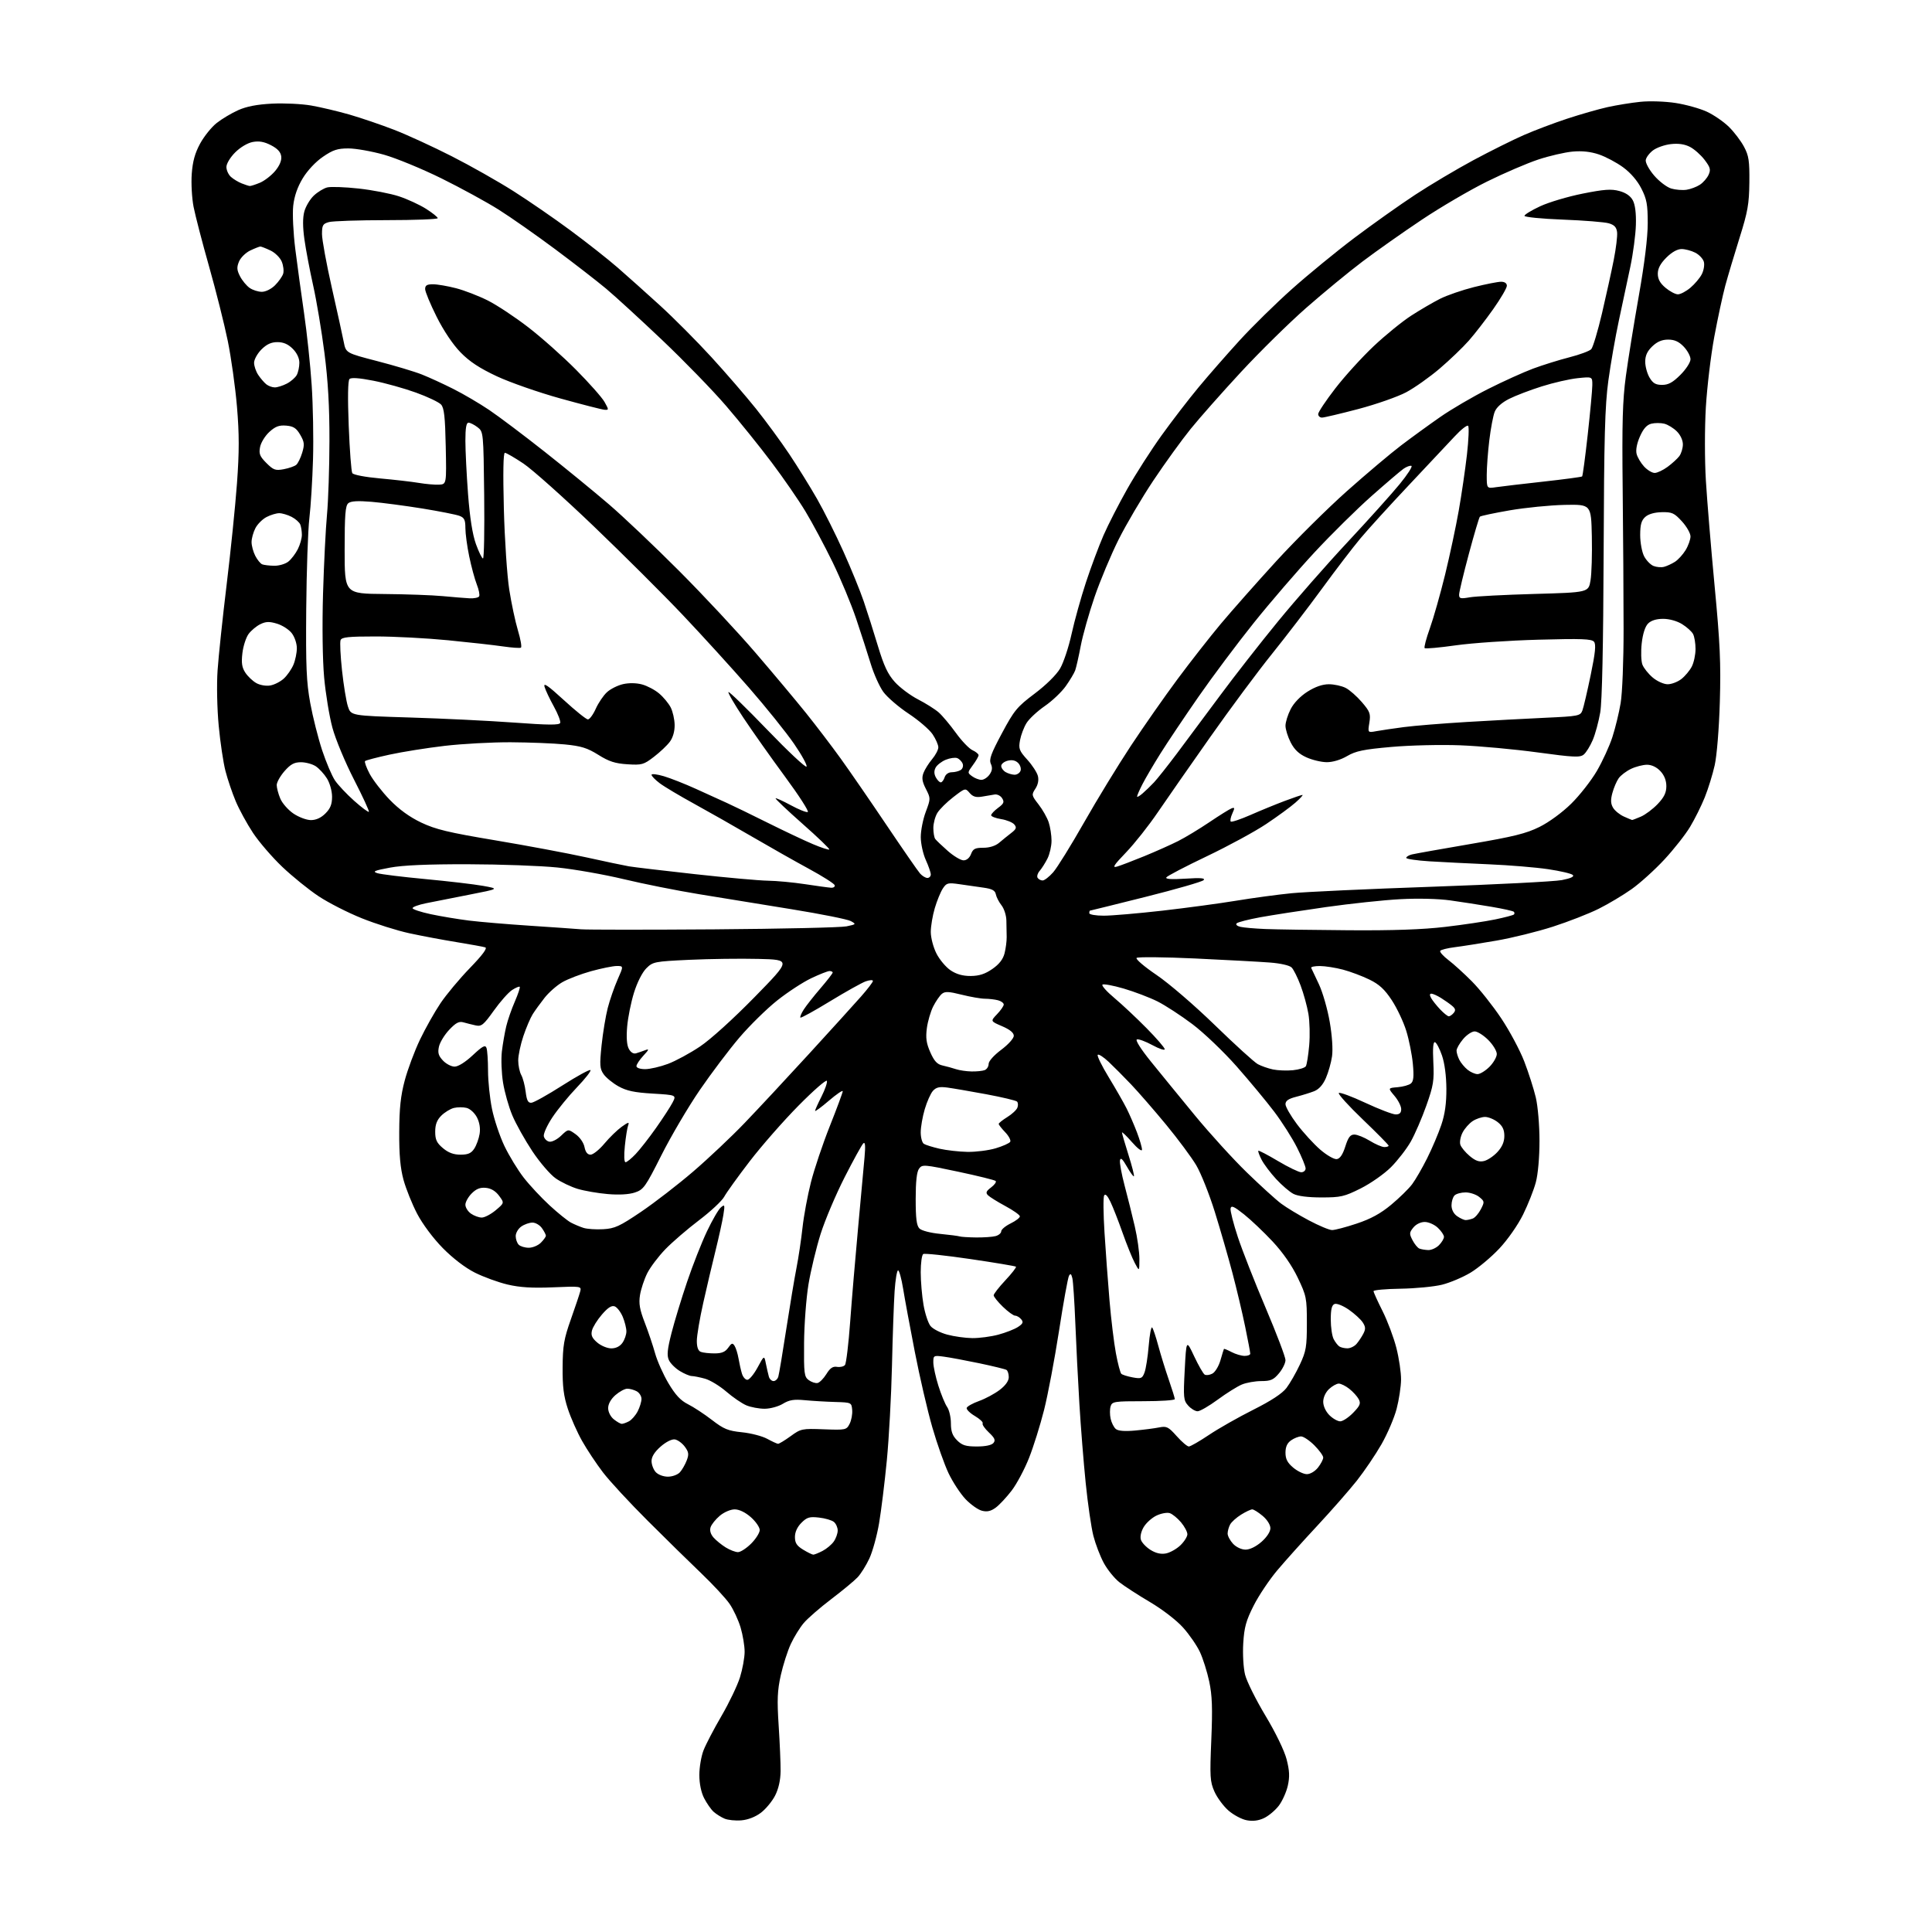 <?xml version="1.0" encoding="UTF-8" standalone="no"?>
<svg 
  version="1.1" 
  xmlns="http://www.w3.org/2000/svg" 
  xmlns:xlink="http://www.w3.org/1999/xlink" 
  xmlns:svg="http://www.w3.org/2000/svg"
  xmlns:rdf="http://www.w3.org/1999/02/22-rdf-syntax-ns#"
  xmlns:cc="http://creativecommons.org/ns#"
  xmlns:dc="http://purl.org/dc/elements/1.1/"
  viewBox="0 0 768 768"
  width="768"
  height="768"
>
<style>svg {background-color: white; }</style>"
<path stroke="none" fill="black" fill-rule="evenodd" d="M294.74,723.61C292.41,723.82 289.38,723.51 288.02,722.94C286.66,722.36 284.70,721.13 283.66,720.20C282.63,719.26 280.94,716.83 279.89,714.79C278.71,712.48 278.00,709.00 278.00,705.56C278.00,702.52 278.75,698.12 279.67,695.77C280.58,693.42 283.80,687.26 286.82,682.08C289.84,676.90 293.14,670.00 294.16,666.74C295.17,663.49 296.00,658.92 296.00,656.59C296.00,654.27 295.28,649.93 294.40,646.96C293.51,643.99 291.54,639.74 290.00,637.53C288.47,635.31 283.45,629.91 278.86,625.51C274.26,621.12 264.63,611.67 257.46,604.51C250.29,597.36 242.28,588.70 239.67,585.27C237.05,581.84 233.34,576.26 231.42,572.85C229.49,569.45 226.94,563.70 225.74,560.08C224.06,554.99 223.59,551.23 223.65,543.50C223.71,534.93 224.18,532.21 226.91,524.50C228.66,519.55 230.34,514.55 230.64,513.38C231.18,511.29 231.01,511.26 219.84,511.73C211.55,512.08 206.68,511.78 201.75,510.62C198.04,509.74 192.19,507.61 188.75,505.88C184.91,503.95 180.00,500.18 176.00,496.12C172.18,492.23 167.99,486.61 165.83,482.50C163.82,478.65 161.38,472.57 160.40,469.00C159.13,464.33 158.65,458.98 158.70,450.00C158.74,440.55 159.27,435.55 160.89,429.50C162.06,425.10 164.79,417.81 166.94,413.29C169.10,408.78 172.77,402.26 175.11,398.79C177.44,395.33 182.71,389.02 186.82,384.78C191.79,379.64 193.83,376.90 192.90,376.59C192.13,376.34 187.00,375.41 181.50,374.51C176.00,373.62 167.54,372.03 162.70,370.98C157.85,369.93 149.36,367.25 143.81,365.02C138.27,362.80 130.53,358.85 126.62,356.25C122.70,353.65 116.23,348.41 112.23,344.61C108.23,340.81 102.99,334.73 100.58,331.10C98.18,327.47 95.08,321.80 93.70,318.50C92.31,315.20 90.48,309.80 89.63,306.50C88.77,303.20 87.56,295.10 86.94,288.50C86.30,281.74 86.10,272.13 86.49,266.50C86.86,261.00 88.48,245.70 90.08,232.50C91.69,219.30 93.54,201.15 94.20,192.17C95.12,179.52 95.12,172.65 94.20,161.67C93.54,153.88 91.89,142.10 90.54,135.50C89.19,128.90 85.85,115.62 83.13,106.00C80.40,96.38 77.63,85.68 76.95,82.23C76.28,78.79 75.95,72.89 76.22,69.13C76.58,64.18 77.49,60.87 79.55,57.08C81.12,54.20 84.07,50.53 86.12,48.91C88.17,47.28 92.01,44.99 94.67,43.80C97.99,42.31 102.20,41.50 108.16,41.20C112.93,40.96 119.90,41.29 123.66,41.94C127.42,42.59 134.29,44.22 138.93,45.55C143.57,46.89 151.57,49.62 156.71,51.61C161.85,53.60 172.15,58.33 179.59,62.12C187.03,65.90 198.06,72.14 204.10,75.98C210.14,79.81 220.35,86.84 226.79,91.61C233.23,96.37 241.65,103.00 245.50,106.35C249.35,109.70 256.96,116.51 262.40,121.47C267.85,126.44 277.01,135.65 282.77,141.94C288.53,148.23 296.50,157.46 300.49,162.44C304.47,167.42 310.44,175.55 313.74,180.50C317.05,185.45 322.01,193.45 324.78,198.29C327.54,203.12 332.27,212.57 335.29,219.29C338.31,226.00 341.93,234.88 343.33,239.00C344.74,243.12 347.28,251.13 348.98,256.79C351.38,264.74 352.92,268.01 355.73,271.13C357.74,273.35 361.88,276.45 364.94,278.02C368.00,279.60 371.69,281.92 373.14,283.19C374.59,284.46 377.65,288.11 379.96,291.30C382.26,294.50 385.24,297.61 386.57,298.21C387.91,298.82 389.00,299.72 389.00,300.20C389.00,300.68 387.99,302.45 386.75,304.12C384.54,307.11 384.53,307.19 386.44,308.58C387.51,309.36 389.17,310.00 390.13,310.00C391.10,310.00 392.55,309.05 393.37,307.88C394.44,306.35 394.58,305.18 393.88,303.63C393.10,301.90 393.93,299.61 398.27,291.50C403.16,282.36 404.28,281.00 411.27,275.74C415.82,272.32 419.93,268.26 421.41,265.74C422.77,263.41 424.83,257.23 425.97,252.00C427.12,246.78 429.69,237.55 431.68,231.50C433.67,225.45 436.82,217.03 438.67,212.78C440.53,208.53 444.79,200.21 448.15,194.28C451.50,188.35 457.64,178.78 461.80,173.00C465.96,167.22 472.53,158.68 476.42,154.00C480.30,149.32 487.61,140.97 492.65,135.44C497.70,129.90 507.09,120.68 513.52,114.94C519.95,109.20 531.12,100.04 538.35,94.59C545.58,89.15 556.45,81.43 562.50,77.46C568.55,73.48 578.99,67.28 585.70,63.67C592.41,60.07 601.41,55.59 605.70,53.71C609.99,51.83 617.77,48.89 623.00,47.17C628.23,45.45 635.42,43.39 639.00,42.59C642.58,41.80 648.47,40.84 652.10,40.47C655.82,40.09 661.93,40.30 666.10,40.94C670.17,41.57 675.75,43.13 678.50,44.40C681.25,45.68 685.19,48.38 687.26,50.42C689.33,52.45 692.03,56.00 693.26,58.31C695.18,61.90 695.48,63.93 695.40,72.50C695.30,81.11 694.76,84.17 691.51,94.50C689.44,101.10 686.89,109.65 685.84,113.50C684.80,117.35 682.82,126.54 681.45,133.92C680.08,141.30 678.58,153.90 678.10,161.92C677.62,170.10 677.62,182.86 678.11,191.00C678.59,198.97 680.16,217.88 681.59,233.00C683.75,255.75 684.11,263.70 683.66,279.00C683.35,289.66 682.48,300.33 681.62,304.19C680.80,307.86 679.02,313.61 677.67,316.96C676.32,320.32 673.70,325.58 671.85,328.66C670.01,331.74 665.39,337.60 661.60,341.69C657.80,345.78 651.95,351.07 648.60,353.44C645.24,355.82 639.35,359.34 635.50,361.26C631.65,363.18 623.48,366.37 617.35,368.35C611.22,370.33 601.09,372.83 594.85,373.91C588.61,374.99 581.14,376.17 578.25,376.53C575.36,376.89 572.78,377.55 572.51,377.98C572.24,378.42 573.70,380.06 575.76,381.63C577.82,383.19 582.02,387.01 585.09,390.10C588.17,393.19 593.41,399.79 596.73,404.76C600.06,409.73 604.18,417.44 605.90,421.89C607.62,426.35 609.68,432.80 610.50,436.24C611.33,439.76 611.97,447.31 611.97,453.50C611.98,459.98 611.38,466.76 610.51,470.00C609.71,473.02 607.43,478.78 605.45,482.80C603.38,486.98 599.36,492.74 596.02,496.30C592.82,499.71 587.67,504.02 584.58,505.89C581.48,507.75 576.37,509.91 573.23,510.69C570.08,511.47 562.66,512.19 556.75,512.28C550.84,512.37 546.00,512.81 546.00,513.25C546.00,513.69 547.61,517.24 549.57,521.14C551.53,525.04 554.01,531.62 555.07,535.77C556.13,539.92 556.97,545.61 556.94,548.41C556.91,551.21 556.12,556.44 555.18,560.03C554.24,563.63 551.53,569.97 549.15,574.13C546.77,578.28 542.36,584.79 539.36,588.59C536.35,592.39 529.28,600.45 523.65,606.50C518.01,612.55 510.84,620.54 507.72,624.25C504.59,627.96 500.37,634.26 498.35,638.25C495.33,644.22 494.60,646.86 494.21,653.22C493.95,657.55 494.27,663.04 494.94,665.72C495.59,668.35 499.23,675.67 503.03,682.00C507.12,688.81 510.55,695.90 511.45,699.37C512.61,703.90 512.72,706.29 511.92,709.85C511.35,712.38 509.74,715.96 508.35,717.79C506.95,719.63 504.32,721.83 502.51,722.70C500.28,723.76 498.05,724.04 495.59,723.58C493.59,723.21 490.32,721.46 488.31,719.70C486.31,717.94 483.80,714.55 482.75,712.16C481.01,708.23 480.89,706.32 481.51,691.66C482.04,679.02 481.86,673.96 480.69,668.44C479.86,664.55 478.19,659.25 476.97,656.66C475.75,654.06 472.73,649.69 470.25,646.94C467.69,644.08 462.04,639.74 457.13,636.84C452.38,634.04 446.90,630.49 444.95,628.95C443.00,627.41 440.22,623.98 438.78,621.32C437.34,618.67 435.48,613.80 434.63,610.50C433.79,607.20 432.41,597.75 431.58,589.50C430.74,581.25 429.61,567.08 429.07,558.00C428.52,548.92 427.80,534.52 427.46,526.00C427.12,517.48 426.59,509.43 426.28,508.12C425.86,506.34 425.52,506.10 424.94,507.15C424.50,507.92 422.72,517.77 420.98,529.03C419.23,540.29 416.56,554.45 415.03,560.50C413.50,566.55 410.81,575.14 409.05,579.58C407.29,584.03 404.20,589.84 402.18,592.49C400.15,595.15 397.30,598.21 395.84,599.29C393.90,600.72 392.41,601.07 390.36,600.55C388.81,600.17 385.88,598.09 383.83,595.95C381.79,593.80 378.76,589.18 377.08,585.67C375.41,582.17 372.49,573.90 370.59,567.31C368.69,560.72 365.57,547.26 363.66,537.41C361.74,527.56 359.64,516.24 359.00,512.25C358.35,508.26 357.45,505.00 357.00,505.00C356.55,505.00 355.93,508.71 355.62,513.25C355.32,517.79 354.84,531.17 354.57,543.00C354.30,554.83 353.38,571.70 352.53,580.50C351.68,589.30 350.29,600.55 349.45,605.50C348.61,610.45 346.87,616.75 345.60,619.50C344.32,622.25 342.21,625.63 340.89,627.02C339.58,628.41 334.85,632.32 330.39,635.71C325.93,639.10 321.03,643.36 319.49,645.19C317.95,647.01 315.64,650.75 314.36,653.50C313.08,656.25 311.29,661.85 310.37,665.94C309.02,672.02 308.86,675.68 309.53,685.94C309.98,692.85 310.33,701.00 310.30,704.05C310.26,707.64 309.49,711.07 308.13,713.74C306.97,716.02 304.44,719.09 302.50,720.57C300.33,722.23 297.37,723.39 294.74,723.61zM323.30,618.00C323.74,618.00 325.40,617.33 326.99,616.51C328.58,615.68 330.58,614.01 331.44,612.78C332.30,611.56 333.00,609.59 333.00,608.40C333.00,607.21 332.32,605.68 331.50,605.00C330.67,604.31 328.01,603.53 325.58,603.26C321.79,602.83 320.78,603.13 318.58,605.33C316.93,606.98 316.00,609.01 316.00,610.97C316.00,613.35 316.72,614.47 319.25,616.01C321.04,617.10 322.86,617.99 323.30,618.00zM463.46,617.52C465.09,617.21 467.68,615.76 469.21,614.30C470.75,612.83 472.00,610.84 472.00,609.89C472.00,608.93 470.86,606.79 469.46,605.13C468.06,603.47 466.04,601.83 464.98,601.49C463.92,601.16 461.56,601.59 459.73,602.46C457.91,603.32 455.62,605.38 454.64,607.03C453.58,608.82 453.14,610.85 453.53,612.08C453.88,613.21 455.60,615.02 457.34,616.11C459.46,617.43 461.47,617.90 463.46,617.52zM293.35,617.00C294.37,617.00 296.73,615.47 298.60,613.60C300.47,611.73 302.00,609.30 302.00,608.20C302.00,607.11 300.41,604.81 298.47,603.10C296.26,601.16 293.85,600.00 292.04,600.00C290.41,600.00 287.84,601.10 286.13,602.54C284.47,603.94 282.82,606.00 282.46,607.12C282.05,608.41 282.49,609.90 283.66,611.21C284.67,612.35 286.85,614.12 288.50,615.14C290.15,616.16 292.33,616.99 293.35,617.00zM495.14,616.00C496.84,616.00 499.32,614.78 501.47,612.90C503.59,611.03 505.00,608.87 505.00,607.49C505.00,606.14 503.72,604.10 501.92,602.59C500.23,601.17 498.37,600.00 497.79,600.00C497.21,600.00 495.21,600.94 493.36,602.09C491.50,603.24 489.53,605.01 488.99,606.02C488.44,607.04 488.00,608.66 488.00,609.62C488.00,610.58 488.98,612.41 490.17,613.69C491.44,615.03 493.52,616.00 495.14,616.00zM265.50,587.00C267.27,587.00 269.40,586.22 270.28,585.25C271.15,584.28 272.36,582.17 272.98,580.55C273.92,578.09 273.79,577.20 272.20,575.05C271.15,573.65 269.38,572.36 268.25,572.19C267.05,572.01 264.71,573.20 262.60,575.05C260.22,577.13 259.00,579.08 259.00,580.77C259.00,582.19 259.74,584.17 260.65,585.17C261.60,586.21 263.68,587.00 265.50,587.00zM519.50,586.00C520.85,586.00 522.74,584.88 523.93,583.37C525.07,581.92 526.00,580.13 526.00,579.40C526.00,578.67 524.41,576.48 522.47,574.53C520.52,572.59 518.15,571.00 517.19,571.00C516.23,571.00 514.44,571.70 513.22,572.56C511.68,573.64 511.00,575.14 511.00,577.47C511.00,579.99 511.77,581.47 514.08,583.41C515.77,584.83 518.21,586.00 519.50,586.00zM388.33,575.00C391.74,575.00 394.18,574.48 394.91,573.61C395.81,572.52 395.43,571.63 393.09,569.42C391.45,567.88 390.34,566.25 390.62,565.81C390.89,565.37 389.50,564.05 387.52,562.88C385.54,561.71 384.08,560.25 384.28,559.65C384.49,559.04 386.70,557.81 389.21,556.91C391.72,556.01 395.39,554.04 397.38,552.52C399.71,550.75 401.00,548.93 401.00,547.44C401.00,546.16 400.59,544.87 400.09,544.56C399.60,544.25 394.76,543.07 389.34,541.93C383.93,540.80 377.59,539.61 375.25,539.30C371.10,538.75 371.00,538.81 371.01,541.62C371.02,543.20 371.92,547.35 373.01,550.82C374.10,554.30 375.67,558.12 376.50,559.30C377.32,560.48 378.00,563.39 378.00,565.77C378.00,569.02 378.61,570.70 380.45,572.55C382.46,574.55 383.91,575.00 388.33,575.00zM472.58,575.00C473.22,575.00 476.83,572.92 480.62,570.38C484.40,567.84 492.31,563.36 498.18,560.41C505.30,556.84 509.70,553.95 511.39,551.74C512.78,549.91 515.18,545.73 516.71,542.46C519.21,537.12 519.50,535.40 519.50,526.00C519.50,516.00 519.33,515.14 515.89,507.93C513.56,503.06 509.99,497.92 505.89,493.52C502.37,489.76 497.25,484.89 494.50,482.71C490.51,479.54 489.43,479.07 489.17,480.39C488.99,481.29 490.30,486.41 492.07,491.77C493.84,497.12 498.83,509.82 503.15,519.98C507.47,530.15 511.00,539.45 511.00,540.66C511.00,541.86 509.83,544.23 508.41,545.92C506.24,548.51 505.11,549.00 501.38,549.00C498.94,549.00 495.45,549.62 493.63,550.38C491.82,551.14 487.51,553.84 484.06,556.38C480.60,558.92 477.01,561.00 476.06,561.00C475.12,561.00 473.44,559.99 472.33,558.75C470.46,556.67 470.36,555.62 470.95,544.50C471.58,532.50 471.58,532.50 474.69,539.13C476.41,542.78 478.29,546.06 478.88,546.43C479.48,546.79 480.85,546.61 481.94,546.03C483.04,545.45 484.48,543.06 485.15,540.73C485.81,538.41 486.44,536.38 486.53,536.23C486.63,536.08 488.01,536.64 489.60,537.48C491.20,538.31 493.51,538.99 494.75,538.99C495.99,539.00 497.00,538.60 497.00,538.11C497.00,537.62 496.09,532.78 494.97,527.36C493.86,521.94 491.58,512.33 489.91,506.00C488.24,499.68 485.09,488.76 482.91,481.75C480.73,474.74 477.41,466.42 475.55,463.25C473.68,460.09 468.28,452.81 463.55,447.08C458.82,441.35 452.56,434.15 449.64,431.08C446.72,428.01 442.69,423.96 440.68,422.07C438.67,420.18 436.73,418.93 436.37,419.30C436.00,419.66 437.97,423.68 440.74,428.23C443.51,432.78 446.70,438.36 447.84,440.63C448.98,442.89 450.83,447.17 451.96,450.13C453.08,453.08 453.98,456.18 453.96,457.00C453.93,457.86 452.22,456.57 449.96,454.00C447.79,451.52 446.00,449.81 446.00,450.20C446.00,450.58 447.16,454.56 448.57,459.04C449.99,463.52 450.97,467.37 450.75,467.58C450.53,467.80 449.28,466.07 447.96,463.74C446.23,460.70 445.46,459.99 445.21,461.25C445.01,462.21 445.84,466.71 447.04,471.25C448.25,475.79 450.07,483.10 451.09,487.50C452.12,491.90 452.94,497.75 452.93,500.50C452.91,505.50 452.91,505.50 451.07,502.00C450.05,500.07 447.87,494.68 446.22,490.00C444.57,485.32 442.41,479.80 441.41,477.73C440.22,475.24 439.37,474.39 438.91,475.23C438.52,475.93 438.59,482.57 439.06,490.00C439.52,497.43 440.42,509.57 441.05,517.00C441.68,524.42 442.82,533.85 443.59,537.94C444.35,542.03 445.32,545.71 445.74,546.11C446.16,546.51 448.18,547.15 450.23,547.53C453.62,548.15 454.06,547.98 454.96,545.60C455.51,544.17 456.26,539.37 456.63,534.94C456.99,530.52 457.61,527.26 458.00,527.70C458.39,528.14 459.49,531.42 460.45,535.00C461.42,538.58 463.28,544.62 464.60,548.42C465.92,552.23 467.00,555.72 467.00,556.17C467.00,556.63 461.41,557.00 454.57,557.00C442.97,557.00 442.09,557.14 441.49,559.02C441.14,560.13 441.14,562.35 441.49,563.95C441.84,565.55 442.77,567.40 443.56,568.05C444.50,568.83 447.10,569.04 451.24,568.66C454.68,568.34 458.98,567.79 460.79,567.42C463.74,566.83 464.45,567.18 467.75,570.88C469.77,573.15 471.94,575.00 472.58,575.00zM309.26,573.93C309.68,573.97 311.93,572.61 314.26,570.92C318.36,567.93 318.79,567.84 327.47,568.17C336.18,568.49 336.48,568.43 337.73,566.00C338.44,564.62 338.90,562.15 338.76,560.50C338.50,557.52 338.45,557.50 332.00,557.31C328.43,557.21 323.00,556.89 319.95,556.60C315.56,556.18 313.74,556.48 311.18,558.04C309.39,559.12 306.16,560.00 303.94,560.00C301.74,560.00 298.48,559.39 296.70,558.65C294.92,557.90 291.33,555.45 288.72,553.19C286.11,550.94 282.30,548.62 280.24,548.05C278.18,547.48 275.82,547.01 275.00,547.00C274.18,547.00 272.03,546.10 270.23,545.00C268.43,543.90 266.47,541.94 265.88,540.63C265.04,538.79 265.28,536.39 266.94,529.88C268.12,525.27 270.91,516.10 273.15,509.50C275.38,502.90 278.94,493.86 281.06,489.41C283.17,484.97 285.65,480.70 286.58,479.94C288.12,478.66 288.19,478.91 287.54,483.02C287.14,485.49 285.76,491.77 284.47,497.00C283.17,502.23 280.96,511.62 279.56,517.88C278.15,524.15 277.00,530.96 277.00,533.03C277.00,535.53 277.53,536.99 278.58,537.39C279.45,537.73 281.90,538.00 284.03,538.00C286.89,538.00 288.29,537.42 289.47,535.75C290.82,533.84 291.20,533.73 292.01,535.00C292.54,535.83 293.24,538.08 293.57,540.00C293.90,541.92 294.50,544.62 294.92,546.00C295.33,547.38 296.30,548.50 297.08,548.50C297.86,548.50 299.68,546.30 301.14,543.61C303.78,538.71 303.78,538.71 304.46,542.11C304.84,543.97 305.37,546.29 305.64,547.25C305.91,548.21 306.75,549.00 307.50,549.00C308.25,549.00 309.10,548.21 309.39,547.25C309.68,546.29 311.10,537.85 312.53,528.50C313.97,519.15 315.81,508.12 316.62,504.00C317.43,499.88 318.50,492.68 319.01,488.00C319.52,483.32 321.02,475.23 322.35,470.00C323.67,464.77 327.06,454.70 329.88,447.60C332.70,440.51 335.00,434.29 335.00,433.78C335.00,433.26 332.52,434.96 329.50,437.54C326.48,440.13 324.00,441.95 324.00,441.59C324.00,441.23 325.15,438.66 326.56,435.89C327.96,433.11 328.93,430.31 328.70,429.67C328.47,429.03 323.38,433.47 317.39,439.54C311.40,445.61 302.68,455.56 298.00,461.66C293.32,467.75 288.77,474.08 287.88,475.73C286.99,477.37 282.49,481.57 277.88,485.06C273.27,488.56 267.24,493.75 264.48,496.60C261.72,499.46 258.48,503.75 257.28,506.15C256.08,508.55 254.79,512.45 254.41,514.81C253.87,518.20 254.28,520.54 256.32,525.81C257.74,529.49 259.59,534.98 260.42,538.00C261.26,541.02 263.64,546.36 265.72,549.86C268.48,554.51 270.56,556.75 273.50,558.21C275.70,559.31 279.98,562.12 283.00,564.45C287.73,568.10 289.40,568.78 294.95,569.35C298.50,569.71 303.00,570.88 304.95,571.94C306.90,573.00 308.84,573.90 309.26,573.93zM247.18,566.00C247.70,566.00 249.00,565.54 250.06,564.97C251.11,564.40 252.66,562.63 253.49,561.02C254.32,559.41 255.00,557.19 255.00,556.08C255.00,554.98 254.13,553.60 253.07,553.04C252.00,552.47 250.31,552.01 249.32,552.03C248.32,552.05 246.21,553.20 244.62,554.59C242.83,556.17 241.75,558.11 241.75,559.75C241.75,561.27 242.70,563.15 243.99,564.19C245.22,565.19 246.65,566.00 247.18,566.00zM532.76,565.00C533.78,565.00 536.09,563.47 537.90,561.61C540.67,558.75 541.01,557.89 540.10,556.18C539.50,555.07 537.82,553.22 536.37,552.08C534.92,550.93 533.03,550.00 532.18,550.00C531.33,550.00 529.59,550.98 528.31,552.17C526.94,553.47 526.00,555.51 526.00,557.22C526.00,558.93 526.99,561.08 528.45,562.55C529.80,563.90 531.74,565.00 532.76,565.00zM324.97,549.77C325.80,549.61 327.38,548.01 328.49,546.23C329.98,543.81 331.08,543.07 332.74,543.35C333.98,543.55 335.39,543.22 335.89,542.61C336.38,542.00 337.31,534.30 337.95,525.50C338.59,516.70 340.02,499.82 341.11,488.00C342.21,476.18 343.36,463.57 343.67,460.00C344.07,455.42 343.93,453.80 343.18,454.50C342.59,455.05 339.25,461.12 335.74,468.00C332.24,474.88 327.95,485.00 326.21,490.50C324.48,496.00 322.31,505.00 321.39,510.50C320.48,516.00 319.69,526.50 319.63,533.84C319.53,546.02 319.69,547.30 321.49,548.62C322.58,549.41 324.14,549.93 324.97,549.77zM243.00,536.00C244.85,536.00 246.45,535.20 247.44,533.78C248.30,532.56 249.00,530.52 249.00,529.25C249.00,527.98 248.35,525.37 247.55,523.45C246.74,521.54 245.31,519.67 244.37,519.31C243.14,518.84 241.68,519.76 239.29,522.53C237.44,524.66 235.66,527.52 235.32,528.88C234.84,530.77 235.32,531.88 237.40,533.67C238.89,534.95 241.41,536.00 243.00,536.00zM535.60,535.98C536.75,535.99 538.38,535.21 539.22,534.25C540.06,533.29 541.28,531.46 541.94,530.18C542.91,528.32 542.86,527.43 541.69,525.65C540.89,524.44 538.40,522.16 536.15,520.60C533.88,519.03 531.37,518.03 530.53,518.35C529.41,518.78 529.00,520.44 529.00,524.53C529.00,527.61 529.52,531.11 530.15,532.32C530.78,533.52 531.79,534.83 532.40,535.23C533.00,535.64 534.44,535.98 535.60,535.98zM386.50,531.92C389.25,531.95 393.89,531.34 396.81,530.56C399.73,529.78 403.25,528.41 404.63,527.51C406.65,526.19 406.90,525.59 405.94,524.43C405.29,523.64 404.20,523.00 403.53,523.00C402.86,523.00 400.66,521.40 398.65,519.45C396.64,517.50 395.00,515.46 395.00,514.91C395.00,514.36 397.09,511.68 399.65,508.94C402.21,506.21 404.10,503.77 403.86,503.53C403.62,503.29 395.45,501.92 385.71,500.49C375.96,499.06 367.54,498.16 367.00,498.50C366.45,498.84 366.00,502.09 366.00,505.73C366.00,509.36 366.50,515.19 367.11,518.69C367.71,522.18 368.97,525.98 369.90,527.12C370.82,528.27 373.81,529.80 376.54,530.53C379.27,531.27 383.75,531.89 386.50,531.92zM567.75,496.92C568.99,496.96 570.90,496.10 572.00,495.00C573.10,493.90 574.00,492.40 574.00,491.67C574.00,490.95 572.90,489.31 571.55,488.05C570.21,486.78 567.87,485.75 566.36,485.75C564.74,485.75 562.89,486.65 561.83,487.96C560.21,489.96 560.18,490.45 561.50,493.00C562.30,494.55 563.53,496.05 564.23,496.33C564.93,496.61 566.51,496.88 567.75,496.92zM210.20,496.00C211.74,496.00 213.90,495.10 215.00,494.00C216.10,492.90 217.00,491.65 217.00,491.22C217.00,490.79 216.30,489.44 215.44,488.22C214.59,487.00 212.89,486.00 211.67,486.00C210.44,486.00 208.44,486.70 207.22,487.56C206.00,488.41 205.00,490.12 205.00,491.36C205.00,492.59 205.54,494.14 206.20,494.80C206.86,495.46 208.66,496.00 210.20,496.00zM388.00,491.91C391.02,491.94 394.51,491.70 395.75,491.37C396.99,491.04 398.00,490.18 398.00,489.47C398.00,488.75 399.69,487.34 401.75,486.33C403.81,485.32 405.46,484.05 405.41,483.50C405.37,482.95 402.78,481.12 399.66,479.44C396.54,477.76 393.43,475.82 392.74,475.14C391.75,474.14 392.00,473.51 393.99,472.01C395.35,470.98 396.17,469.83 395.79,469.46C395.42,469.09 388.71,467.43 380.89,465.77C367.24,462.88 366.60,462.83 365.33,464.57C364.43,465.80 364.00,469.69 364.00,476.62C364.00,484.36 364.36,487.22 365.49,488.35C366.34,489.20 369.88,490.12 373.74,490.49C377.46,490.85 380.95,491.31 381.50,491.50C382.05,491.69 384.98,491.87 388.00,491.91zM239.77,488.63C244.39,488.37 246.27,487.50 254.84,481.71C260.23,478.06 269.55,470.86 275.57,465.69C281.58,460.53 290.78,451.85 296.00,446.40C301.23,440.96 312.72,428.62 321.53,419.00C330.34,409.38 339.67,399.09 342.27,396.14C344.87,393.19 347.00,390.41 347.00,389.94C347.00,389.48 345.73,389.55 344.17,390.09C342.62,390.63 336.23,394.20 329.98,398.01C323.73,401.83 318.42,404.75 318.17,404.51C317.93,404.26 318.54,402.81 319.52,401.28C320.51,399.75 323.49,395.96 326.16,392.86C328.82,389.76 331.00,386.95 331.00,386.61C331.00,386.28 330.44,386.00 329.75,386.00C329.06,386.00 325.80,387.28 322.50,388.85C319.20,390.41 313.08,394.41 308.91,397.73C304.73,401.06 297.98,407.69 293.91,412.47C289.83,417.25 282.75,426.64 278.16,433.33C273.58,440.02 266.73,451.65 262.95,459.16C256.55,471.88 255.82,472.90 252.37,474.04C250.02,474.82 246.08,475.05 241.58,474.66C237.69,474.33 232.32,473.40 229.65,472.60C226.99,471.80 223.05,469.92 220.91,468.43C218.76,466.95 214.58,462.08 211.61,457.62C208.65,453.15 205.06,446.74 203.65,443.37C202.23,440.00 200.58,434.15 199.97,430.37C199.36,426.59 199.15,421.02 199.50,418.00C199.86,414.98 200.64,410.48 201.23,408.00C201.82,405.52 203.37,401.07 204.67,398.10C205.96,395.12 206.83,392.50 206.60,392.27C206.37,392.03 204.98,392.62 203.53,393.57C202.07,394.53 198.81,398.21 196.29,401.75C192.23,407.43 191.39,408.12 189.10,407.62C187.67,407.30 185.48,406.76 184.23,406.40C182.47,405.90 181.21,406.56 178.57,409.36C176.70,411.34 174.86,414.36 174.49,416.06C173.95,418.51 174.29,419.68 176.08,421.58C177.33,422.91 179.41,424.00 180.72,424.00C182.15,424.00 185.00,422.21 187.93,419.47C191.82,415.83 192.89,415.26 193.38,416.55C193.72,417.44 194.00,421.52 194.00,425.62C194.00,429.73 194.71,436.55 195.57,440.79C196.44,445.03 198.66,451.68 200.52,455.56C202.38,459.44 205.83,465.11 208.20,468.15C210.56,471.18 215.20,476.15 218.50,479.18C221.80,482.22 225.60,485.28 226.94,485.99C228.28,486.70 230.53,487.65 231.94,488.10C233.35,488.56 236.87,488.80 239.77,488.63zM529.50,488.97C530.59,488.99 535.02,487.83 539.32,486.39C544.94,484.52 548.81,482.40 553.01,478.91C556.24,476.23 559.98,472.56 561.33,470.77C562.68,468.97 565.38,464.30 567.33,460.39C569.29,456.48 571.81,450.53 572.94,447.17C574.39,442.89 574.99,438.59 574.96,432.78C574.93,427.68 574.26,422.61 573.21,419.57C572.27,416.85 571.02,414.48 570.43,414.29C569.70,414.06 569.49,416.63 569.77,422.23C570.13,429.57 569.82,431.51 566.99,439.50C565.24,444.45 562.45,450.89 560.80,453.81C559.14,456.73 555.60,461.30 552.94,463.97C550.27,466.64 544.86,470.43 540.91,472.41C534.38,475.68 532.97,476.00 525.32,476.00C519.99,476.00 515.89,475.48 514.15,474.58C512.63,473.79 509.55,471.15 507.28,468.69C505.02,466.24 502.42,462.79 501.51,461.02C500.60,459.26 500.01,457.65 500.21,457.45C500.41,457.26 503.93,459.09 508.04,461.54C512.14,463.98 516.29,465.98 517.25,465.99C518.21,465.99 519.00,465.31 519.00,464.48C519.00,463.64 517.47,459.90 515.59,456.18C513.72,452.46 509.65,446.05 506.55,441.95C503.45,437.85 496.72,429.74 491.59,423.92C486.45,418.10 478.56,410.55 474.00,407.12C469.46,403.70 463.21,399.63 460.12,398.08C457.03,396.54 451.01,394.24 446.73,392.98C442.46,391.73 438.64,391.03 438.24,391.42C437.84,391.82 439.99,394.22 443.01,396.74C446.03,399.27 451.76,404.65 455.75,408.69C459.74,412.73 463.00,416.51 463.00,417.08C463.00,417.66 460.79,416.92 458.09,415.45C455.38,413.98 452.62,412.96 451.95,413.18C451.21,413.43 453.45,416.97 457.55,422.05C461.31,426.70 469.20,436.35 475.08,443.50C480.97,450.65 490.22,460.81 495.64,466.07C501.06,471.33 507.20,476.91 509.28,478.46C511.35,480.01 516.30,483.00 520.28,485.11C524.25,487.22 528.40,488.96 529.50,488.97zM582.64,485.00C583.30,485.00 584.56,484.72 585.46,484.38C586.35,484.04 587.79,482.38 588.66,480.69C590.18,477.76 590.15,477.54 588.01,475.81C586.78,474.81 584.34,474.00 582.59,474.00C580.84,474.00 578.86,474.54 578.20,475.20C577.54,475.86 577.00,477.63 577.00,479.14C577.00,480.84 577.84,482.48 579.22,483.44C580.44,484.30 581.98,485.00 582.64,485.00zM191.51,484.00C192.65,484.00 195.13,482.69 197.04,481.10C200.50,478.19 200.50,478.19 198.40,475.35C197.02,473.48 195.23,472.39 193.17,472.19C190.88,471.96 189.35,472.56 187.52,474.39C186.13,475.78 185.00,477.80 185.00,478.90C185.00,479.99 186.00,481.59 187.22,482.44C188.44,483.30 190.37,484.00 191.51,484.00zM248.67,462.00C249.18,462.00 250.99,460.54 252.68,458.75C254.38,456.96 258.03,452.29 260.79,448.37C263.56,444.44 266.52,439.90 267.36,438.26C268.90,435.29 268.90,435.29 259.46,434.72C252.16,434.29 249.08,433.63 245.85,431.83C243.55,430.55 240.90,428.38 239.94,427.00C238.42,424.81 238.32,423.39 239.14,415.50C239.66,410.55 240.76,403.88 241.59,400.67C242.42,397.46 244.18,392.40 245.49,389.42C247.89,384.00 247.89,384.00 245.17,384.00C243.68,384.00 239.09,384.93 234.98,386.06C230.87,387.20 225.70,389.18 223.50,390.46C221.30,391.74 218.14,394.53 216.47,396.65C214.80,398.77 212.69,401.69 211.77,403.14C210.85,404.60 209.17,408.52 208.05,411.86C206.92,415.20 206.00,419.56 206.00,421.53C206.00,423.51 206.54,426.11 207.20,427.32C207.87,428.52 208.66,431.52 208.96,434.00C209.39,437.47 209.91,438.47 211.25,438.36C212.21,438.29 217.74,435.20 223.54,431.50C229.35,427.79 234.38,425.04 234.71,425.38C235.05,425.72 232.63,428.81 229.33,432.25C226.03,435.69 221.65,441.05 219.58,444.17C217.51,447.29 215.98,450.66 216.17,451.66C216.37,452.66 217.35,453.64 218.36,453.83C219.37,454.03 221.47,452.97 223.03,451.47C225.86,448.76 225.86,448.76 228.80,450.86C230.49,452.06 232.00,454.23 232.35,455.98C232.75,458.01 233.55,459.00 234.76,459.00C235.76,459.00 238.24,457.01 240.27,454.58C242.30,452.15 245.41,449.14 247.17,447.88C249.76,446.03 250.24,445.92 249.71,447.31C249.35,448.26 248.75,451.94 248.39,455.51C247.99,459.37 248.10,462.00 248.67,462.00zM589.91,461.53C591.33,461.20 593.74,459.59 595.25,457.95C597.13,455.91 598.00,453.89 598.00,451.56C598.00,449.06 597.29,447.59 595.37,446.07C593.92,444.93 591.65,444.00 590.33,444.00C589.01,444.00 586.80,444.74 585.41,445.65C584.03,446.56 582.22,448.60 581.40,450.20C580.57,451.79 580.17,453.96 580.50,455.01C580.83,456.05 582.50,458.09 584.21,459.52C586.51,461.46 587.99,461.98 589.91,461.53zM531.39,460.77C532.66,460.59 533.76,458.97 534.78,455.75C535.95,452.06 536.76,451.00 538.40,451.01C539.55,451.01 542.30,452.12 544.50,453.47C546.70,454.83 549.29,455.95 550.25,455.97C551.21,455.99 552.00,455.74 552.00,455.42C552.00,455.11 547.39,450.43 541.75,445.03C536.11,439.63 531.81,434.88 532.20,434.49C532.58,434.10 537.33,435.85 542.76,438.39C548.19,440.92 553.61,443.00 554.81,443.00C556.37,443.00 557.00,442.39 557.00,440.89C557.00,439.74 555.81,437.37 554.34,435.64C551.69,432.50 551.69,432.50 555.58,432.18C557.72,432.00 560.10,431.33 560.86,430.70C561.91,429.83 562.10,427.94 561.63,422.89C561.29,419.23 560.11,413.32 559.01,409.77C557.91,406.21 555.32,400.73 553.26,397.60C550.42,393.28 548.27,391.30 544.38,389.40C541.55,388.01 536.82,386.24 533.87,385.45C530.92,384.67 526.77,384.02 524.67,384.01C522.56,384.01 521.01,384.34 521.22,384.75C521.43,385.16 522.82,388.11 524.31,391.30C525.80,394.49 527.73,401.21 528.59,406.23C529.54,411.73 529.90,417.19 529.50,419.94C529.14,422.45 528.03,426.33 527.05,428.57C525.88,431.25 524.28,433.03 522.38,433.78C520.80,434.40 517.59,435.39 515.25,435.99C512.16,436.78 511.00,437.59 511.00,438.94C511.00,439.96 513.06,443.54 515.57,446.89C518.09,450.23 522.25,454.78 524.82,457.00C527.42,459.24 530.34,460.91 531.39,460.77zM183.05,459.00C186.06,459.00 187.31,458.45 188.52,456.61C189.39,455.29 190.34,452.66 190.65,450.76C191.01,448.55 190.63,446.18 189.59,444.17C188.68,442.41 186.87,440.75 185.48,440.41C184.12,440.06 181.84,440.08 180.41,440.43C178.99,440.79 176.74,442.17 175.41,443.50C173.68,445.23 173.00,447.02 173.00,449.87C173.00,453.06 173.60,454.32 176.08,456.41C178.24,458.23 180.32,459.00 183.05,459.00zM384.57,457.89C387.91,457.95 392.95,457.31 395.78,456.47C398.60,455.63 401.21,454.47 401.57,453.89C401.92,453.31 401.04,451.61 399.61,450.11C398.17,448.62 397.00,447.11 397.00,446.78C397.00,446.44 398.53,445.22 400.40,444.06C402.27,442.91 404.09,441.22 404.43,440.31C404.78,439.41 404.71,438.32 404.28,437.89C403.85,437.46 398.32,436.15 392.00,434.97C385.68,433.80 378.70,432.60 376.50,432.31C373.41,431.91 372.12,432.22 370.84,433.65C369.94,434.67 368.48,437.94 367.60,440.93C366.72,443.92 366.00,448.05 366.00,450.12C366.00,452.19 366.56,454.25 367.25,454.69C367.94,455.14 370.75,456.01 373.50,456.64C376.25,457.26 381.23,457.83 384.57,457.89zM587.33,426.98C588.33,426.99 590.47,425.68 592.08,424.08C593.68,422.47 595.00,420.17 595.00,418.98C595.00,417.78 593.47,415.27 591.60,413.40C589.73,411.53 587.30,410.00 586.19,410.00C585.08,410.00 583.01,411.38 581.59,413.08C580.17,414.77 579.00,416.82 579.00,417.64C579.00,418.46 579.50,420.11 580.12,421.32C580.73,422.52 582.19,424.28 583.37,425.23C584.54,426.18 586.32,426.97 587.33,426.98zM386.17,425.92C388.19,425.96 390.55,425.73 391.42,425.39C392.29,425.06 393.00,423.94 393.00,422.91C393.00,421.83 395.11,419.47 398.00,417.31C400.80,415.21 403.00,412.77 403.00,411.75C403.00,410.53 401.45,409.27 398.34,407.93C393.69,405.94 393.69,405.94 396.34,403.16C397.80,401.64 399.00,399.91 399.00,399.31C399.00,398.72 397.99,397.96 396.75,397.63C395.51,397.30 393.18,397.02 391.56,397.01C389.95,397.01 385.77,396.28 382.28,395.41C377.10,394.11 375.64,394.05 374.39,395.09C373.55,395.79 372.01,398.02 370.98,400.04C369.95,402.06 368.81,405.96 368.44,408.71C367.93,412.62 368.23,414.72 369.82,418.32C371.37,421.82 372.53,423.08 374.68,423.55C376.23,423.89 378.62,424.55 380.00,425.01C381.38,425.47 384.15,425.88 386.17,425.92zM513.95,425.43C516.39,425.18 518.71,424.47 519.09,423.85C519.48,423.23 520.07,419.52 520.42,415.61C520.77,411.70 520.63,406.02 520.11,403.00C519.60,399.98 518.20,394.91 517.01,391.75C515.83,388.59 514.22,385.36 513.44,384.59C512.62,383.76 509.01,382.94 504.77,382.62C500.77,382.31 487.41,381.59 475.07,381.01C462.73,380.44 452.26,380.34 451.81,380.79C451.35,381.25 454.92,384.29 459.74,387.56C464.67,390.90 474.83,399.64 483.00,407.58C490.98,415.33 498.62,422.28 500.00,423.02C501.38,423.76 504.07,424.71 506.00,425.12C507.93,425.53 511.50,425.67 513.95,425.43zM256.46,425.00C258.37,425.00 262.44,424.06 265.52,422.91C268.59,421.76 274.35,418.64 278.30,415.98C282.48,413.18 291.59,404.92 300.00,396.32C314.50,381.50 314.50,381.50 301.50,381.18C294.35,381.00 282.00,381.17 274.06,381.54C260.10,382.20 259.53,382.32 256.90,384.94C255.31,386.54 253.29,390.52 252.03,394.58C250.84,398.39 249.62,404.46 249.31,408.07C248.94,412.35 249.16,415.44 249.96,416.92C250.71,418.33 251.80,419.01 252.84,418.71C253.75,418.44 255.40,417.88 256.50,417.46C258.14,416.83 258.00,417.23 255.75,419.65C254.24,421.28 253.00,423.15 253.00,423.80C253.00,424.50 254.44,425.00 256.46,425.00zM575.92,404.00C576.38,404.00 577.26,403.39 577.87,402.65C578.72,401.63 578.57,400.95 577.25,399.84C576.29,399.03 574.28,397.62 572.79,396.69C571.29,395.76 569.59,395.00 569.00,395.00C568.28,395.00 568.25,395.57 568.90,396.75C569.44,397.71 571.05,399.74 572.48,401.25C573.91,402.76 575.46,404.00 575.92,404.00zM385.90,387.97C389.25,387.94 391.58,387.19 394.46,385.19C397.17,383.32 398.71,381.35 399.32,378.98C399.81,377.06 400.19,374.15 400.17,372.50C400.14,370.85 400.09,367.87 400.05,365.87C400.01,363.87 399.14,361.17 398.11,359.87C397.08,358.56 396.07,356.59 395.86,355.50C395.57,353.98 394.39,353.34 390.99,352.86C388.52,352.50 384.22,351.89 381.44,351.49C376.79,350.82 376.26,350.96 374.78,353.21C373.90,354.56 372.46,358.06 371.59,361.01C370.72,363.95 370.00,368.21 370.00,370.47C370.00,372.74 371.00,376.57 372.25,379.03C373.49,381.48 376.03,384.50 377.90,385.74C380.22,387.29 382.75,387.99 385.90,387.97zM284.00,369.43C310.68,369.23 334.30,368.70 336.50,368.24C340.38,367.43 340.43,367.37 338.20,366.14C336.93,365.44 326.35,363.33 314.70,361.44C303.04,359.55 286.43,356.85 277.80,355.44C269.16,354.03 255.72,351.35 247.93,349.48C240.15,347.62 228.31,345.53 221.64,344.85C214.96,344.16 198.93,343.58 186.00,343.55C169.91,343.52 160.13,343.94 155.00,344.90C148.78,346.06 147.93,346.44 150.00,347.10C151.38,347.54 159.93,348.59 169.00,349.44C178.07,350.29 188.43,351.50 192.00,352.14C198.50,353.31 198.50,353.31 186.50,355.66C179.90,356.95 172.14,358.49 169.25,359.07C166.36,359.66 164.00,360.53 164.00,361.00C164.00,361.48 167.26,362.56 171.25,363.41C175.24,364.26 182.10,365.40 186.50,365.95C190.90,366.49 201.70,367.40 210.50,367.98C219.30,368.56 228.53,369.20 231.00,369.41C233.47,369.61 257.32,369.62 284.00,369.43zM536.00,369.79C553.67,369.92 565.49,369.51 574.50,368.45C581.65,367.61 590.60,366.28 594.39,365.48C598.18,364.69 601.52,363.81 601.81,363.52C602.10,363.24 602.08,362.75 601.77,362.44C601.46,362.13 597.45,361.23 592.85,360.46C588.26,359.68 580.90,358.53 576.50,357.92C571.75,357.26 563.68,357.06 556.64,357.44C550.11,357.78 536.84,359.20 527.14,360.57C517.44,361.95 505.68,363.77 501.00,364.62C496.32,365.48 492.10,366.56 491.61,367.03C491.09,367.52 491.74,368.13 493.11,368.44C494.42,368.75 498.88,369.13 503.00,369.30C507.12,369.47 521.98,369.69 536.00,369.79zM438.75,364.00C441.91,364.00 452.38,363.10 462.00,362.01C471.63,360.91 484.90,359.12 491.50,358.03C498.10,356.94 507.96,355.61 513.42,355.07C518.88,354.53 544.08,353.37 569.42,352.49C594.76,351.60 617.91,350.42 620.85,349.85C624.40,349.16 625.87,348.47 625.22,347.82C624.67,347.27 620.24,346.23 615.36,345.51C610.49,344.79 599.98,343.92 592.00,343.58C584.02,343.24 573.34,342.70 568.25,342.39C563.16,342.07 559.00,341.45 559.00,341.02C559.00,340.58 560.01,339.96 561.25,339.65C562.49,339.35 572.95,337.48 584.50,335.51C601.66,332.58 606.69,331.34 611.98,328.71C615.74,326.85 621.02,322.98 624.56,319.50C627.92,316.20 632.50,310.35 634.76,306.50C637.01,302.65 639.80,296.57 640.95,293.00C642.11,289.43 643.59,283.35 644.23,279.50C644.90,275.56 645.41,262.66 645.40,250.00C645.40,237.62 645.23,212.65 645.04,194.50C644.75,168.03 645.00,159.13 646.31,149.50C647.20,142.90 649.53,128.50 651.47,117.51C653.73,104.72 655.00,94.35 655.00,88.73C655.00,81.31 654.61,79.15 652.48,74.96C650.91,71.85 648.19,68.69 645.23,66.52C642.63,64.61 638.30,62.31 635.61,61.40C632.32,60.29 628.90,59.91 625.11,60.26C622.03,60.54 615.90,61.96 611.50,63.41C607.10,64.87 597.95,68.79 591.18,72.14C584.40,75.48 572.69,82.33 565.17,87.36C557.64,92.39 547.03,99.87 541.58,103.99C536.13,108.10 526.08,116.38 519.24,122.38C512.41,128.38 500.73,139.87 493.30,147.90C485.86,155.93 476.87,166.10 473.31,170.50C469.75,174.90 463.08,184.12 458.49,191.00C453.90,197.88 447.68,208.45 444.65,214.50C441.63,220.55 437.34,230.79 435.12,237.25C432.90,243.71 430.42,252.49 429.61,256.75C428.80,261.01 427.80,265.40 427.40,266.50C427.00,267.60 425.32,270.41 423.67,272.74C422.02,275.07 418.26,278.65 415.30,280.68C412.34,282.72 409.08,285.76 408.05,287.44C407.01,289.12 405.85,292.19 405.47,294.25C404.85,297.62 405.14,298.42 408.36,301.98C410.34,304.16 412.24,307.09 412.58,308.48C412.99,310.08 412.62,311.94 411.58,313.52C410.00,315.93 410.05,316.18 412.84,319.77C414.44,321.82 416.26,325.03 416.88,326.90C417.49,328.77 418.00,332.05 418.00,334.20C418.00,336.34 417.27,339.54 416.38,341.30C415.49,343.06 414.09,345.26 413.28,346.19C412.47,347.11 412.10,348.35 412.46,348.94C412.82,349.52 413.72,350.00 414.46,350.00C415.19,350.00 417.09,348.53 418.67,346.73C420.25,344.93 425.76,336.04 430.91,326.98C436.06,317.91 444.44,304.20 449.52,296.50C454.61,288.80 462.95,276.88 468.05,270.01C473.15,263.14 480.90,253.24 485.27,248.01C489.65,242.78 499.57,231.57 507.31,223.10C515.06,214.63 527.72,202.08 535.45,195.20C543.18,188.33 552.88,180.15 557.00,177.03C561.12,173.90 568.10,168.83 572.50,165.77C576.90,162.70 585.45,157.70 591.50,154.65C597.55,151.60 605.62,147.95 609.43,146.53C613.24,145.12 619.72,143.09 623.83,142.04C627.94,140.99 631.86,139.54 632.54,138.81C633.22,138.09 635.15,131.65 636.83,124.50C638.50,117.35 640.61,107.79 641.50,103.25C642.40,98.71 642.99,93.79 642.82,92.31C642.58,90.32 641.73,89.41 639.50,88.76C637.85,88.28 629.64,87.62 621.25,87.30C612.86,86.98 606.00,86.30 606.00,85.80C606.00,85.30 608.81,83.59 612.25,81.99C615.69,80.39 623.28,78.13 629.11,76.97C637.66,75.26 640.50,75.06 643.69,75.92C646.31,76.62 648.14,77.89 649.08,79.65C650.00,81.37 650.43,84.82 650.29,89.40C650.18,93.31 649.19,100.78 648.09,106.00C646.99,111.22 644.94,120.83 643.54,127.35C642.14,133.87 640.25,144.67 639.34,151.35C637.98,161.29 637.64,173.77 637.47,220.00C637.33,256.69 636.86,278.85 636.12,283.19C635.49,286.87 634.15,291.82 633.13,294.20C632.11,296.58 630.51,299.17 629.57,299.94C628.09,301.17 625.64,301.06 611.18,299.09C602.01,297.84 588.20,296.57 580.50,296.27C572.79,295.97 560.47,296.26 553.09,296.92C542.02,297.90 538.95,298.53 535.50,300.55C532.96,302.04 529.79,302.99 527.41,302.98C525.26,302.97 521.61,302.10 519.31,301.05C516.34,299.71 514.52,297.97 513.06,295.11C511.93,292.90 511.00,289.92 511.00,288.50C511.00,287.08 511.92,284.12 513.05,281.91C514.30,279.45 516.90,276.75 519.74,274.95C522.82,273.00 525.70,272.00 528.25,272.00C530.37,272.00 533.38,272.66 534.95,273.47C536.52,274.28 539.41,276.83 541.39,279.14C544.60,282.89 544.90,283.74 544.34,287.30C543.70,291.28 543.70,291.28 547.10,290.65C548.97,290.31 553.88,289.58 558.00,289.04C562.12,288.49 573.38,287.58 583.00,287.00C592.62,286.43 606.73,285.67 614.33,285.32C627.44,284.72 628.21,284.57 629.02,282.45C629.48,281.23 630.97,274.89 632.32,268.36C634.17,259.43 634.49,256.16 633.65,255.11C632.72,253.97 628.76,253.82 611.51,254.29C599.95,254.60 585.18,255.61 578.69,256.53C572.19,257.45 566.62,257.95 566.32,257.65C566.01,257.34 566.94,253.81 568.38,249.80C569.82,245.78 572.54,236.20 574.43,228.50C576.31,220.80 578.76,209.32 579.87,203.00C580.99,196.68 582.45,186.67 583.13,180.76C583.80,174.86 584.02,169.68 583.60,169.27C583.19,168.86 580.76,170.76 578.22,173.51C575.67,176.25 567.43,185.03 559.91,193.00C552.39,200.97 543.80,210.43 540.81,214.00C537.82,217.57 530.93,226.57 525.51,234.00C520.08,241.43 511.12,253.12 505.60,259.98C500.07,266.84 489.04,281.69 481.09,292.98C473.14,304.27 463.73,317.77 460.17,323.00C456.62,328.23 450.97,335.36 447.61,338.86C442.74,343.92 442.01,345.06 444.00,344.49C445.38,344.09 450.27,342.23 454.88,340.34C459.49,338.45 465.56,335.74 468.38,334.31C471.20,332.88 476.76,329.52 480.75,326.83C484.74,324.14 488.69,321.67 489.54,321.35C490.85,320.85 490.89,321.14 489.87,323.38C489.21,324.83 488.93,326.27 489.25,326.58C489.56,326.89 493.07,325.72 497.05,323.98C501.02,322.23 507.15,319.72 510.66,318.40C514.17,317.08 517.36,316.00 517.74,316.00C518.11,316.00 516.87,317.37 514.96,319.05C513.06,320.73 507.84,324.55 503.36,327.54C498.88,330.54 488.26,336.31 479.75,340.37C471.23,344.43 463.99,348.21 463.64,348.78C463.21,349.47 465.72,349.64 471.25,349.28C477.32,348.89 479.22,349.05 478.45,349.87C477.88,350.49 467.53,353.47 455.46,356.50C443.39,359.52 433.40,362.00 433.26,362.00C433.12,362.00 433.00,362.45 433.00,363.00C433.00,363.55 435.58,364.00 438.75,364.00zM330.33,352.88C331.34,352.95 332.00,352.49 331.79,351.86C331.58,351.23 326.93,348.28 321.45,345.31C315.98,342.34 305.88,336.62 299.00,332.61C292.12,328.59 281.77,322.72 276.00,319.55C270.23,316.39 264.04,312.70 262.25,311.35C260.46,310.00 259.00,308.50 259.00,308.00C259.00,307.51 261.20,307.76 263.89,308.56C266.57,309.36 272.31,311.62 276.64,313.59C280.96,315.56 286.52,318.09 289.00,319.21C291.48,320.33 298.83,323.90 305.34,327.15C311.85,330.39 319.88,334.19 323.20,335.58C326.51,336.98 329.41,337.92 329.65,337.68C329.89,337.45 325.11,332.85 319.02,327.48C312.94,322.10 308.12,317.54 308.31,317.35C308.50,317.16 311.21,318.39 314.34,320.08C317.46,321.78 320.50,323.00 321.10,322.80C321.69,322.60 317.62,316.27 312.05,308.72C306.49,301.17 299.04,290.63 295.50,285.30C291.95,279.97 289.29,275.38 289.57,275.10C289.84,274.82 296.77,281.55 304.95,290.05C313.13,298.55 320.17,305.16 320.59,304.74C321.01,304.32 318.80,300.26 315.68,295.72C312.56,291.17 304.45,281.09 297.67,273.31C290.89,265.54 279.07,252.56 271.42,244.48C263.76,236.39 247.80,220.49 235.95,209.14C224.10,197.79 211.55,186.59 208.05,184.25C204.55,181.91 201.24,180.00 200.70,180.00C200.06,180.00 199.92,187.87 200.29,202.25C200.61,214.49 201.58,228.96 202.44,234.40C203.29,239.85 204.85,247.16 205.90,250.65C206.95,254.14 207.48,257.20 207.08,257.45C206.68,257.70 203.46,257.47 199.93,256.96C196.39,256.44 186.57,255.34 178.09,254.51C169.61,253.68 156.66,253.00 149.31,253.00C138.50,253.00 135.83,253.28 135.38,254.46C135.07,255.27 135.33,260.70 135.96,266.54C136.59,272.37 137.64,278.80 138.30,280.82C139.50,284.50 139.50,284.50 163.00,285.22C175.93,285.61 194.54,286.52 204.37,287.24C217.97,288.24 222.34,288.27 222.69,287.38C222.93,286.73 221.80,283.80 220.17,280.85C218.54,277.91 216.87,274.39 216.47,273.04C215.91,271.18 217.75,272.44 224.12,278.28C228.73,282.51 233.04,285.98 233.70,285.98C234.36,285.99 235.77,284.09 236.82,281.75C237.87,279.41 239.87,276.45 241.27,275.17C242.66,273.88 245.54,272.44 247.65,271.96C250.00,271.42 252.95,271.46 255.20,272.07C257.24,272.61 260.30,274.22 261.99,275.65C263.69,277.07 265.76,279.57 266.60,281.19C267.44,282.82 268.15,285.96 268.18,288.18C268.22,290.68 267.50,293.20 266.28,294.85C265.20,296.31 262.35,299.01 259.94,300.85C255.87,303.98 255.16,304.18 249.38,303.81C244.51,303.50 242.05,302.70 237.85,300.06C233.47,297.32 231.04,296.56 224.50,295.92C220.10,295.48 210.42,295.10 202.99,295.06C195.57,295.03 183.76,295.67 176.75,296.49C169.74,297.31 159.89,298.88 154.85,299.98C149.81,301.08 145.43,302.23 145.12,302.54C144.81,302.85 145.64,305.14 146.95,307.62C148.27,310.10 151.86,314.73 154.92,317.91C158.65,321.76 162.80,324.77 167.43,326.98C173.18,329.71 178.24,330.93 196.93,334.05C209.34,336.13 225.57,339.17 233.00,340.80C240.43,342.44 248.07,344.05 250.00,344.38C251.93,344.71 263.74,346.11 276.25,347.49C288.76,348.87 301.81,350.04 305.25,350.09C308.69,350.14 315.32,350.76 320.00,351.47C324.68,352.19 329.32,352.82 330.33,352.88zM368.65,349.00C369.39,349.00 370.00,348.37 370.00,347.61C370.00,346.84 369.11,344.26 368.02,341.86C366.93,339.46 366.03,335.38 366.02,332.79C366.01,330.20 366.90,325.67 368.00,322.74C369.97,317.45 369.97,317.37 368.06,313.61C366.57,310.70 366.35,309.22 367.09,307.27C367.62,305.87 369.17,303.40 370.53,301.78C371.89,300.17 373.00,298.05 373.00,297.07C373.00,296.09 371.98,293.77 370.73,291.90C369.48,290.03 365.20,286.34 361.20,283.70C357.21,281.06 352.68,277.16 351.13,275.03C349.59,272.89 347.33,267.85 346.11,263.82C344.88,259.80 342.30,251.78 340.35,246.00C338.41,240.22 334.19,230.10 330.98,223.50C327.76,216.90 322.91,207.82 320.20,203.33C317.49,198.83 311.44,190.06 306.75,183.83C302.07,177.60 293.91,167.47 288.62,161.33C283.34,155.19 271.92,143.43 263.26,135.21C254.59,126.98 244.54,117.77 240.92,114.74C237.31,111.72 228.18,104.65 220.65,99.04C213.12,93.43 203.03,86.36 198.23,83.34C193.43,80.31 183.20,74.73 175.50,70.92C167.80,67.12 157.51,62.88 152.64,61.50C147.76,60.13 141.40,59.00 138.50,59.00C134.16,59.00 132.35,59.59 128.36,62.33C125.48,64.29 122.21,67.79 120.34,70.88C118.23,74.37 116.98,78.00 116.56,81.80C116.21,84.96 116.58,92.63 117.38,99.00C118.18,105.33 119.75,116.80 120.87,124.50C122.00,132.20 123.36,145.03 123.89,153.00C124.43,160.97 124.67,174.25 124.43,182.50C124.19,190.75 123.54,201.32 122.98,206.00C122.42,210.68 121.86,226.88 121.73,242.00C121.54,265.07 121.80,271.11 123.33,279.50C124.34,285.00 126.47,293.42 128.05,298.22C129.64,303.01 131.93,308.41 133.15,310.22C134.36,312.02 137.79,315.67 140.77,318.32C143.75,320.98 146.39,322.95 146.63,322.70C146.87,322.46 144.21,316.69 140.71,309.87C137.21,303.06 133.35,293.79 132.14,289.28C130.92,284.76 129.44,275.77 128.85,269.29C128.22,262.29 128.04,248.76 128.41,236.00C128.76,224.18 129.47,210.00 129.99,204.50C130.50,199.00 130.94,185.85 130.96,175.29C130.99,161.66 130.41,151.48 128.97,140.29C127.86,131.60 125.84,119.55 124.49,113.50C123.14,107.45 121.57,99.19 121.01,95.15C120.32,90.23 120.31,86.57 120.97,84.10C121.52,82.07 123.21,79.22 124.73,77.77C126.26,76.33 128.67,74.85 130.10,74.50C131.53,74.15 137.16,74.35 142.60,74.95C148.05,75.55 155.25,76.94 158.61,78.05C161.97,79.16 166.81,81.39 169.36,83.01C171.91,84.63 174.00,86.30 174.00,86.73C174.00,87.15 164.89,87.51 153.75,87.51C142.61,87.52 132.26,87.86 130.75,88.28C128.33,88.95 128.00,89.52 128.00,93.06C128.00,95.27 129.75,104.82 131.89,114.29C134.03,123.75 136.17,133.49 136.64,135.91C137.50,140.32 137.50,140.32 150.00,143.56C156.88,145.34 164.85,147.73 167.73,148.88C170.61,150.02 176.23,152.60 180.23,154.62C184.23,156.63 190.65,160.40 194.50,163.00C198.35,165.60 208.25,173.05 216.50,179.57C224.75,186.08 236.22,195.47 242.00,200.43C247.78,205.39 260.38,217.34 270.00,226.99C279.62,236.64 293.29,251.28 300.36,259.52C307.44,267.76 316.47,278.55 320.45,283.50C324.42,288.45 330.59,296.55 334.16,301.50C337.73,306.45 345.95,318.38 352.42,328.00C358.90,337.62 364.90,346.29 365.75,347.25C366.61,348.21 367.92,349.00 368.65,349.00zM383.03,342.00C384.26,342.00 385.42,341.03 386.00,339.50C386.79,337.42 387.61,337.00 390.89,337.00C393.36,337.00 395.70,336.26 397.17,335.02C398.45,333.93 400.61,332.18 401.97,331.13C404.00,329.57 404.22,328.96 403.20,327.74C402.52,326.92 400.17,325.96 397.98,325.61C395.79,325.26 394.00,324.57 394.00,324.07C394.00,323.57 395.24,322.26 396.75,321.14C399.05,319.45 399.31,318.82 398.36,317.31C397.74,316.31 396.39,315.65 395.36,315.83C394.34,316.01 392.07,316.40 390.33,316.68C387.95,317.07 386.72,316.69 385.44,315.20C383.73,313.21 383.68,313.22 378.97,316.85C376.36,318.86 373.50,321.69 372.61,323.15C371.73,324.61 371.01,327.31 371.02,329.15C371.02,330.99 371.36,332.95 371.77,333.50C372.17,334.05 374.41,336.19 376.75,338.25C379.09,340.31 381.92,342.00 383.03,342.00zM123.60,326.00C125.65,326.00 127.64,325.09 129.36,323.36C131.33,321.39 132.00,319.72 132.00,316.73C132.00,314.47 131.12,311.32 129.98,309.47C128.87,307.68 126.86,305.49 125.52,304.60C124.17,303.72 121.53,303.00 119.64,303.00C116.96,303.00 115.52,303.78 113.10,306.53C111.40,308.48 110.00,310.97 110.00,312.07C110.00,313.17 110.63,315.58 111.41,317.43C112.18,319.29 114.54,321.97 116.64,323.40C118.75,324.83 121.87,326.00 123.60,326.00zM648.78,325.96C648.94,325.98 650.51,325.38 652.28,324.62C654.05,323.86 657.05,321.61 658.95,319.62C661.52,316.91 662.40,315.11 662.40,312.52C662.40,310.25 661.58,308.18 660.03,306.53C658.54,304.94 656.56,304.00 654.73,304.00C653.12,304.00 650.26,304.73 648.37,305.63C646.48,306.53 644.26,308.21 643.44,309.38C642.62,310.55 641.50,313.17 640.95,315.22C640.20,317.97 640.27,319.49 641.22,321.09C641.92,322.27 643.85,323.84 645.50,324.58C647.15,325.32 648.63,325.94 648.78,325.96zM454.19,315.40C455.40,314.36 457.45,312.38 458.74,311.00C460.04,309.62 464.14,304.45 467.86,299.50C471.58,294.55 479.28,284.20 484.98,276.50C490.67,268.80 501.05,255.53 508.04,247.00C515.02,238.47 527.46,224.30 535.68,215.50C543.89,206.70 553.19,196.36 556.34,192.51C559.49,188.67 561.62,185.37 561.06,185.19C560.51,185.00 559.08,185.53 557.90,186.36C556.72,187.19 551.01,192.06 545.22,197.18C539.43,202.31 529.23,212.37 522.56,219.55C515.89,226.73 505.03,239.33 498.44,247.55C491.85,255.77 481.91,269.06 476.35,277.07C470.79,285.09 463.99,295.22 461.26,299.59C458.52,303.96 455.32,309.42 454.14,311.73C452.96,314.03 452.00,316.23 452.00,316.62C452.00,317.00 452.99,316.45 454.19,315.40zM373.97,311.00C374.46,311.00 375.15,310.10 375.50,309.00C375.88,307.81 377.02,306.99 378.32,306.98C379.52,306.98 381.13,306.57 381.90,306.09C382.67,305.59 383.02,304.48 382.67,303.58C382.33,302.69 381.35,301.69 380.50,301.36C379.66,301.04 377.60,301.34 375.94,302.02C374.28,302.71 372.47,304.11 371.93,305.14C371.25,306.40 371.28,307.65 372.00,309.00C372.59,310.10 373.47,311.00 373.97,311.00zM403.28,307.97C404.26,307.99 405.34,307.29 405.67,306.42C406.00,305.55 405.58,304.15 404.72,303.29C403.69,302.26 402.30,301.96 400.58,302.39C399.16,302.75 398.00,303.68 398.00,304.47C398.00,305.26 398.79,306.36 399.75,306.92C400.71,307.48 402.30,307.95 403.28,307.97zM107.45,272.48C109.08,272.20 111.50,270.96 112.83,269.73C114.17,268.51 115.87,266.05 116.63,264.28C117.38,262.51 118.00,259.54 118.00,257.67C118.00,255.75 117.10,253.13 115.95,251.66C114.82,250.22 112.18,248.53 110.08,247.91C107.06,247.00 105.68,247.05 103.47,248.13C101.94,248.88 99.84,250.63 98.82,252.01C97.80,253.40 96.69,256.82 96.36,259.61C95.90,263.53 96.16,265.32 97.52,267.39C98.49,268.87 100.46,270.74 101.89,271.54C103.37,272.37 105.78,272.78 107.45,272.48zM662.94,272.00C664.48,272.00 666.92,271.06 668.39,269.91C669.85,268.76 671.71,266.54 672.52,264.96C673.33,263.39 674.00,260.25 674.00,257.98C674.00,255.72 673.56,253.04 673.01,252.02C672.47,251.01 670.50,249.24 668.64,248.09C666.64,246.85 663.58,246.00 661.13,246.00C658.44,246.00 656.35,246.65 655.15,247.85C653.97,249.03 653.04,251.92 652.61,255.70C652.24,259.00 652.36,262.82 652.88,264.19C653.40,265.56 655.25,267.87 656.99,269.34C658.76,270.83 661.38,272.00 662.94,272.00zM186.69,237.84C188.45,237.93 190.14,237.58 190.46,237.07C190.78,236.55 190.36,234.41 189.53,232.32C188.71,230.22 187.35,225.21 186.52,221.18C185.68,217.16 185.00,212.09 185.00,209.91C185.00,206.67 184.57,205.79 182.65,205.06C181.35,204.56 174.71,203.25 167.90,202.14C161.08,201.04 151.99,199.84 147.71,199.48C142.22,199.02 139.49,199.18 138.46,200.03C137.28,201.01 137.00,204.61 137.00,218.62C137.00,236.00 137.00,236.00 152.75,236.13C161.41,236.20 171.88,236.58 176.00,236.97C180.12,237.36 184.94,237.75 186.69,237.84zM584.25,237.44C586.59,237.03 598.17,236.43 609.98,236.10C631.46,235.50 631.46,235.50 632.26,230.71C632.70,228.08 632.93,220.20 632.78,213.21C632.50,200.50 632.50,200.50 622.00,200.70C616.23,200.82 606.40,201.79 600.18,202.86C593.95,203.94 588.59,205.07 588.28,205.39C587.96,205.70 585.98,212.38 583.88,220.23C581.77,228.08 580.04,235.33 580.02,236.34C580.00,237.95 580.52,238.09 584.25,237.44zM661.50,225.32C662.60,225.03 664.53,224.14 665.80,223.34C667.06,222.54 668.97,220.45 670.04,218.70C671.12,216.94 671.99,214.48 672.00,213.24C672.00,211.99 670.46,209.29 668.58,207.24C665.54,203.92 664.64,203.51 660.58,203.60C657.67,203.66 655.27,204.35 654.00,205.50C652.47,206.88 652.00,208.58 652.00,212.70C652.00,215.67 652.70,219.45 653.55,221.10C654.41,222.75 656.09,224.50 657.30,224.98C658.51,225.46 660.40,225.62 661.50,225.32zM109.00,224.90C110.92,224.93 113.46,224.18 114.64,223.23C115.82,222.28 117.51,220.06 118.39,218.30C119.28,216.54 120.00,213.99 120.00,212.63C120.00,211.27 119.72,209.44 119.38,208.54C119.04,207.65 117.48,206.27 115.93,205.46C114.37,204.66 112.15,204.00 111.00,204.00C109.85,204.00 107.58,204.68 105.97,205.52C104.35,206.35 102.35,208.35 101.52,209.97C100.68,211.58 100.00,214.07 100.00,215.50C100.00,216.93 100.67,219.39 101.48,220.96C102.29,222.53 103.53,224.05 104.23,224.33C104.93,224.61 107.08,224.87 109.00,224.90zM192.00,222.00C192.42,222.00 192.63,210.67 192.47,196.82C192.18,171.77 192.16,171.63 189.84,169.84C188.55,168.85 186.94,168.03 186.25,168.02C185.36,168.01 185.00,170.10 185.00,175.22C185.00,179.19 185.48,188.75 186.06,196.47C186.77,205.78 187.82,212.44 189.18,216.25C190.32,219.41 191.59,222.00 192.00,222.00zM594.75,193.66C596.81,193.36 605.25,192.36 613.50,191.45C621.75,190.54 628.69,189.61 628.92,189.39C629.16,189.17 630.16,181.68 631.15,172.74C632.14,163.81 632.96,154.97 632.97,153.11C633.00,149.72 633.00,149.72 627.15,150.33C623.93,150.66 617.52,152.13 612.90,153.59C608.28,155.04 602.43,157.28 599.89,158.56C596.98,160.03 594.88,161.92 594.17,163.69C593.55,165.24 592.59,170.31 592.03,174.97C591.46,179.63 591.00,185.87 591.00,188.83C591.00,194.22 591.00,194.22 594.75,193.66zM174.50,192.66C177.50,192.50 177.50,192.50 177.19,177.51C176.95,165.73 176.55,162.16 175.34,160.82C174.49,159.88 170.00,157.74 165.37,156.07C160.73,154.39 153.11,152.26 148.43,151.34C142.77,150.23 139.59,150.01 138.93,150.67C138.29,151.31 138.18,157.96 138.62,169.27C139.00,178.95 139.64,187.41 140.04,188.07C140.47,188.76 145.13,189.65 151.14,190.19C156.84,190.70 163.75,191.50 166.50,191.96C169.25,192.43 172.85,192.74 174.50,192.66zM657.76,188.00C658.78,188.00 661.08,186.91 662.88,185.59C664.68,184.26 666.78,182.35 667.54,181.34C668.31,180.33 668.95,178.24 668.97,176.70C668.99,175.05 668.01,172.92 666.59,171.50C665.26,170.17 663.01,168.79 661.59,168.43C660.16,168.08 657.84,168.07 656.43,168.43C654.62,168.88 653.27,170.40 651.90,173.50C650.69,176.22 650.18,178.88 650.57,180.42C650.91,181.80 652.26,184.06 653.55,185.46C654.85,186.86 656.74,188.00 657.76,188.00zM112.78,186.52C114.83,186.13 117.06,185.36 117.75,184.79C118.43,184.23 119.50,182.05 120.13,179.96C121.11,176.68 121.00,175.68 119.34,172.82C117.79,170.17 116.67,169.44 113.78,169.19C110.95,168.96 109.48,169.50 107.08,171.69C105.38,173.24 103.72,175.94 103.38,177.71C102.86,180.41 103.27,181.42 105.91,184.07C108.70,186.85 109.48,187.13 112.78,186.52zM525.51,166.00C524.68,166.00 524.00,165.37 524.00,164.60C524.00,163.83 527.08,159.21 530.84,154.35C534.60,149.48 541.47,141.94 546.09,137.58C550.72,133.22 557.42,127.77 561.00,125.46C564.58,123.15 569.75,120.13 572.50,118.75C575.25,117.37 581.30,115.29 585.94,114.12C590.58,112.96 595.42,112.00 596.69,112.00C598.14,112.00 599.00,112.60 599.00,113.60C599.00,114.48 596.57,118.64 593.60,122.85C590.63,127.06 586.25,132.72 583.87,135.42C581.48,138.13 576.27,143.12 572.29,146.52C568.31,149.91 562.32,154.15 558.98,155.93C555.63,157.71 547.07,160.71 539.96,162.59C532.84,164.46 526.34,166.00 525.51,166.00zM240.31,162.89C239.31,162.82 231.42,160.80 222.77,158.40C214.11,156.00 202.75,152.03 197.52,149.59C190.61,146.35 186.65,143.75 183.05,140.05C180.02,136.94 176.33,131.44 173.55,125.88C171.05,120.88 169.00,115.94 169.00,114.90C169.00,113.44 169.72,113.00 172.11,113.00C173.81,113.00 177.94,113.71 181.27,114.57C184.60,115.43 190.30,117.64 193.93,119.46C197.56,121.29 204.80,126.08 210.01,130.11C215.23,134.13 223.78,141.73 229.00,147.00C234.22,152.26 239.31,158.01 240.31,159.78C242.05,162.89 242.05,163.00 240.31,162.89zM109.24,154.00C110.26,154.00 112.41,153.32 114.02,152.49C115.63,151.66 117.40,150.11 117.97,149.06C118.54,148.00 119.00,145.81 119.00,144.20C119.00,142.37 118.01,140.28 116.36,138.64C114.54,136.81 112.67,136.00 110.29,136.00C107.82,136.00 106.02,136.83 103.92,138.92C102.32,140.53 101.00,142.91 101.00,144.20C101.00,145.50 101.74,147.67 102.65,149.03C103.55,150.39 104.99,152.06 105.84,152.75C106.69,153.44 108.22,154.00 109.24,154.00zM660.72,153.00C663.21,153.00 664.96,152.04 668.00,149.00C670.24,146.76 672.00,144.03 672.00,142.80C672.00,141.60 670.79,139.35 669.31,137.80C667.37,135.78 665.66,135.00 663.12,135.00C660.67,135.00 658.76,135.81 656.80,137.69C654.81,139.60 654.00,141.35 654.00,143.78C654.00,145.66 654.77,148.50 655.72,150.10C657.06,152.36 658.15,153.00 660.72,153.00zM667.00,117.00C668.02,117.00 670.25,115.82 671.96,114.38C673.67,112.94 675.71,110.53 676.48,109.03C677.26,107.53 677.63,105.32 677.32,104.11C677.00,102.91 675.48,101.26 673.92,100.46C672.37,99.66 669.91,99.00 668.45,99.00C666.77,99.00 664.56,100.24 662.40,102.40C660.04,104.76 659.00,106.72 659.00,108.81C659.00,110.95 659.90,112.58 662.08,114.41C663.77,115.83 665.98,117.00 667.00,117.00zM104.09,116.00C105.60,116.00 107.84,114.89 109.33,113.40C110.76,111.97 112.21,109.91 112.56,108.83C112.90,107.74 112.65,105.57 112.00,104.00C111.35,102.42 109.33,100.43 107.51,99.57C105.69,98.71 103.88,98.00 103.50,98.00C103.12,98.00 101.31,98.71 99.49,99.57C97.67,100.43 95.66,102.41 95.01,103.97C94.06,106.26 94.14,107.37 95.42,109.84C96.28,111.51 97.99,113.58 99.22,114.44C100.44,115.30 102.63,116.00 104.09,116.00zM670.45,75.43C672.07,75.18 674.45,74.28 675.74,73.43C677.03,72.59 678.59,70.81 679.19,69.48C680.12,67.43 679.88,66.54 677.59,63.53C676.11,61.59 673.50,59.27 671.78,58.39C669.69,57.31 667.20,56.94 664.22,57.28C661.77,57.55 658.59,58.66 657.14,59.74C655.69,60.82 654.37,62.57 654.21,63.62C654.05,64.70 655.51,67.40 657.53,69.76C659.51,72.08 662.57,74.41 664.32,74.94C666.07,75.46 668.83,75.68 670.45,75.43zM99.28,73.94C99.71,73.97 101.53,73.39 103.33,72.64C105.12,71.89 107.83,69.80 109.35,68.00C111.12,65.90 112.00,63.81 111.80,62.20C111.59,60.45 110.35,59.09 107.73,57.73C105.02,56.33 102.98,55.97 100.47,56.44C98.42,56.82 95.52,58.55 93.49,60.58C91.52,62.55 90.00,65.07 90.00,66.38C90.00,67.65 90.80,69.41 91.77,70.29C92.74,71.17 94.66,72.34 96.02,72.88C97.38,73.43 98.85,73.90 99.28,73.94z" />

</svg>